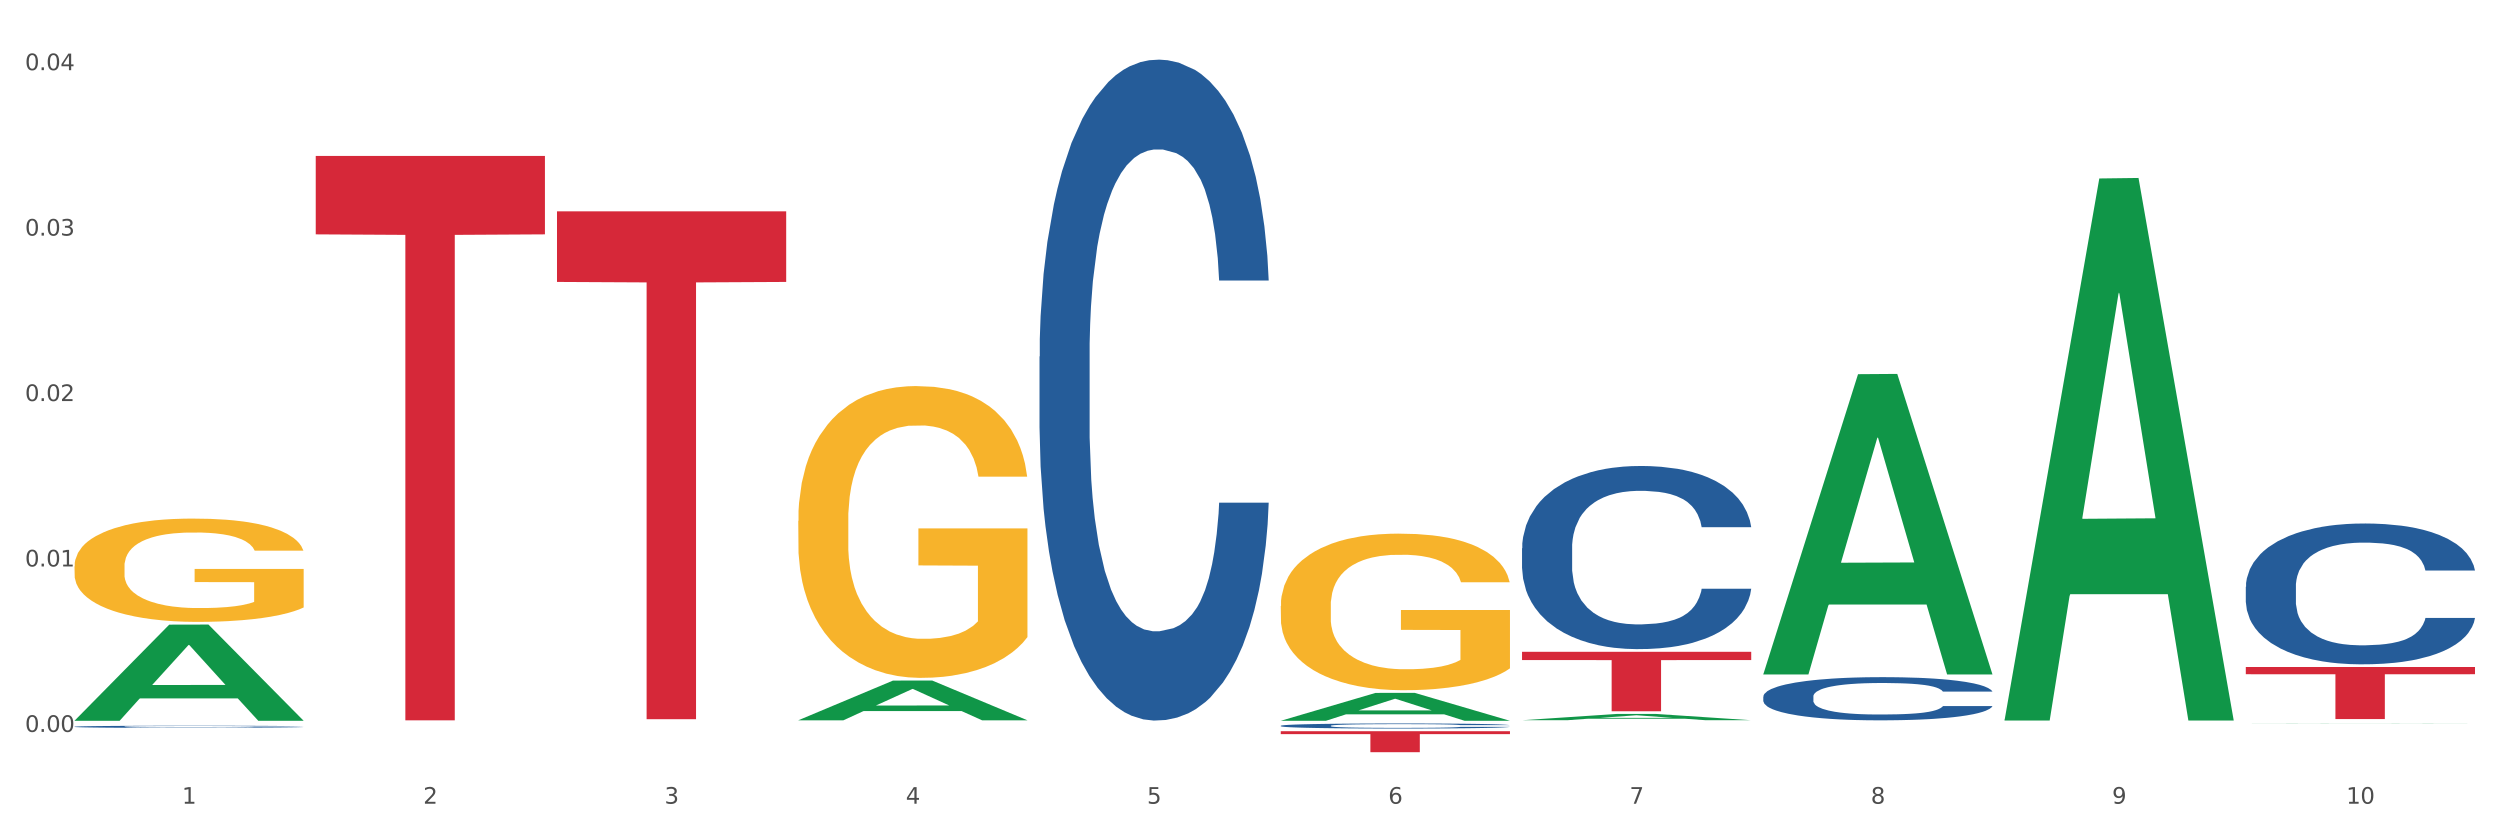 <?xml version="1.0" encoding="utf-8" standalone="no"?>
<!DOCTYPE svg PUBLIC "-//W3C//DTD SVG 1.1//EN"
  "http://www.w3.org/Graphics/SVG/1.1/DTD/svg11.dtd">
<svg xmlns:xlink="http://www.w3.org/1999/xlink" width="1080pt" height="360pt" viewBox="0 0 1080 360" xmlns="http://www.w3.org/2000/svg" version="1.1">
 <rect x="0" y="0" width="1080" height="360" fill="#333333" stroke="none"/>
 <defs>
  <style type="text/css">*{stroke-linejoin: round; stroke-linecap: butt}</style>
 </defs>
 <g id="figure_1">
  <g id="patch_1">
   <path d="M 0 360 
L 1080 360 
L 1080 0 
L 0 0 
z
" style="fill: #ffffff; stroke: #ffffff; stroke-linejoin: miter"/>
  </g>
  <g id="axes_1">
   <g id="matplotlib.axis_1">
    <g id="xtick_1">
     <g id="text_1">
      <!-- 1 -->
      <g style="fill: #4d4d4d" transform="translate(78.627 347.204) scale(0.096 -0.096)">
       <defs>
        <path id="DejaVuSans-31" d="M 794 531 
L 1825 531 
L 1825 4091 
L 703 3866 
L 703 4441 
L 1819 4666 
L 2450 4666 
L 2450 531 
L 3481 531 
L 3481 0 
L 794 0 
L 794 531 
z
" transform="scale(0.016)"/>
       </defs>
       <use xlink:href="#DejaVuSans-31"/>
      </g>
     </g>
    </g>
    <g id="xtick_2">
     <g id="text_2">
      <!-- 2 -->
      <g style="fill: #4d4d4d" transform="translate(182.851 347.204) scale(0.096 -0.096)">
       <defs>
        <path id="DejaVuSans-32" d="M 1228 531 
L 3431 531 
L 3431 0 
L 469 0 
L 469 531 
Q 828 903 1448 1529 
Q 2069 2156 2228 2338 
Q 2531 2678 2651 2914 
Q 2772 3150 2772 3378 
Q 2772 3750 2511 3984 
Q 2250 4219 1831 4219 
Q 1534 4219 1204 4116 
Q 875 4013 500 3803 
L 500 4441 
Q 881 4594 1212 4672 
Q 1544 4750 1819 4750 
Q 2544 4750 2975 4387 
Q 3406 4025 3406 3419 
Q 3406 3131 3298 2873 
Q 3191 2616 2906 2266 
Q 2828 2175 2409 1742 
Q 1991 1309 1228 531 
z
" transform="scale(0.016)"/>
       </defs>
       <use xlink:href="#DejaVuSans-32"/>
      </g>
     </g>
    </g>
    <g id="xtick_3">
     <g id="text_3">
      <!-- 3 -->
      <g style="fill: #4d4d4d" transform="translate(287.074 347.204) scale(0.096 -0.096)">
       <defs>
        <path id="DejaVuSans-33" d="M 2597 2516 
Q 3050 2419 3304 2112 
Q 3559 1806 3559 1356 
Q 3559 666 3084 287 
Q 2609 -91 1734 -91 
Q 1441 -91 1130 -33 
Q 819 25 488 141 
L 488 750 
Q 750 597 1062 519 
Q 1375 441 1716 441 
Q 2309 441 2620 675 
Q 2931 909 2931 1356 
Q 2931 1769 2642 2001 
Q 2353 2234 1838 2234 
L 1294 2234 
L 1294 2753 
L 1863 2753 
Q 2328 2753 2575 2939 
Q 2822 3125 2822 3475 
Q 2822 3834 2567 4026 
Q 2313 4219 1838 4219 
Q 1578 4219 1281 4162 
Q 984 4106 628 3988 
L 628 4550 
Q 988 4650 1302 4700 
Q 1616 4750 1894 4750 
Q 2613 4750 3031 4423 
Q 3450 4097 3450 3541 
Q 3450 3153 3228 2886 
Q 3006 2619 2597 2516 
z
" transform="scale(0.016)"/>
       </defs>
       <use xlink:href="#DejaVuSans-33"/>
      </g>
     </g>
    </g>
    <g id="xtick_4">
     <g id="text_4">
      <!-- 4 -->
      <g style="fill: #4d4d4d" transform="translate(391.298 347.204) scale(0.096 -0.096)">
       <defs>
        <path id="DejaVuSans-34" d="M 2419 4116 
L 825 1625 
L 2419 1625 
L 2419 4116 
z
M 2253 4666 
L 3047 4666 
L 3047 1625 
L 3713 1625 
L 3713 1100 
L 3047 1100 
L 3047 0 
L 2419 0 
L 2419 1100 
L 313 1100 
L 313 1709 
L 2253 4666 
z
" transform="scale(0.016)"/>
       </defs>
       <use xlink:href="#DejaVuSans-34"/>
      </g>
     </g>
    </g>
    <g id="xtick_5">
     <g id="text_5">
      <!-- 5 -->
      <g style="fill: #4d4d4d" transform="translate(495.522 347.204) scale(0.096 -0.096)">
       <defs>
        <path id="DejaVuSans-35" d="M 691 4666 
L 3169 4666 
L 3169 4134 
L 1269 4134 
L 1269 2991 
Q 1406 3038 1543 3061 
Q 1681 3084 1819 3084 
Q 2600 3084 3056 2656 
Q 3513 2228 3513 1497 
Q 3513 744 3044 326 
Q 2575 -91 1722 -91 
Q 1428 -91 1123 -41 
Q 819 9 494 109 
L 494 744 
Q 775 591 1075 516 
Q 1375 441 1709 441 
Q 2250 441 2565 725 
Q 2881 1009 2881 1497 
Q 2881 1984 2565 2268 
Q 2250 2553 1709 2553 
Q 1456 2553 1204 2497 
Q 953 2441 691 2322 
L 691 4666 
z
" transform="scale(0.016)"/>
       </defs>
       <use xlink:href="#DejaVuSans-35"/>
      </g>
     </g>
    </g>
    <g id="xtick_6">
     <g id="text_6">
      <!-- 6 -->
      <g style="fill: #4d4d4d" transform="translate(599.745 347.204) scale(0.096 -0.096)">
       <defs>
        <path id="DejaVuSans-36" d="M 2113 2584 
Q 1688 2584 1439 2293 
Q 1191 2003 1191 1497 
Q 1191 994 1439 701 
Q 1688 409 2113 409 
Q 2538 409 2786 701 
Q 3034 994 3034 1497 
Q 3034 2003 2786 2293 
Q 2538 2584 2113 2584 
z
M 3366 4563 
L 3366 3988 
Q 3128 4100 2886 4159 
Q 2644 4219 2406 4219 
Q 1781 4219 1451 3797 
Q 1122 3375 1075 2522 
Q 1259 2794 1537 2939 
Q 1816 3084 2150 3084 
Q 2853 3084 3261 2657 
Q 3669 2231 3669 1497 
Q 3669 778 3244 343 
Q 2819 -91 2113 -91 
Q 1303 -91 875 529 
Q 447 1150 447 2328 
Q 447 3434 972 4092 
Q 1497 4750 2381 4750 
Q 2619 4750 2861 4703 
Q 3103 4656 3366 4563 
z
" transform="scale(0.016)"/>
       </defs>
       <use xlink:href="#DejaVuSans-36"/>
      </g>
     </g>
    </g>
    <g id="xtick_7">
     <g id="text_7">
      <!-- 7 -->
      <g style="fill: #4d4d4d" transform="translate(703.969 347.204) scale(0.096 -0.096)">
       <defs>
        <path id="DejaVuSans-37" d="M 525 4666 
L 3525 4666 
L 3525 4397 
L 1831 0 
L 1172 0 
L 2766 4134 
L 525 4134 
L 525 4666 
z
" transform="scale(0.016)"/>
       </defs>
       <use xlink:href="#DejaVuSans-37"/>
      </g>
     </g>
    </g>
    <g id="xtick_8">
     <g id="text_8">
      <!-- 8 -->
      <g style="fill: #4d4d4d" transform="translate(808.193 347.204) scale(0.096 -0.096)">
       <defs>
        <path id="DejaVuSans-38" d="M 2034 2216 
Q 1584 2216 1326 1975 
Q 1069 1734 1069 1313 
Q 1069 891 1326 650 
Q 1584 409 2034 409 
Q 2484 409 2743 651 
Q 3003 894 3003 1313 
Q 3003 1734 2745 1975 
Q 2488 2216 2034 2216 
z
M 1403 2484 
Q 997 2584 770 2862 
Q 544 3141 544 3541 
Q 544 4100 942 4425 
Q 1341 4750 2034 4750 
Q 2731 4750 3128 4425 
Q 3525 4100 3525 3541 
Q 3525 3141 3298 2862 
Q 3072 2584 2669 2484 
Q 3125 2378 3379 2068 
Q 3634 1759 3634 1313 
Q 3634 634 3220 271 
Q 2806 -91 2034 -91 
Q 1263 -91 848 271 
Q 434 634 434 1313 
Q 434 1759 690 2068 
Q 947 2378 1403 2484 
z
M 1172 3481 
Q 1172 3119 1398 2916 
Q 1625 2713 2034 2713 
Q 2441 2713 2670 2916 
Q 2900 3119 2900 3481 
Q 2900 3844 2670 4047 
Q 2441 4250 2034 4250 
Q 1625 4250 1398 4047 
Q 1172 3844 1172 3481 
z
" transform="scale(0.016)"/>
       </defs>
       <use xlink:href="#DejaVuSans-38"/>
      </g>
     </g>
    </g>
    <g id="xtick_9">
     <g id="text_9">
      <!-- 9 -->
      <g style="fill: #4d4d4d" transform="translate(912.416 347.204) scale(0.096 -0.096)">
       <defs>
        <path id="DejaVuSans-39" d="M 703 97 
L 703 672 
Q 941 559 1184 500 
Q 1428 441 1663 441 
Q 2288 441 2617 861 
Q 2947 1281 2994 2138 
Q 2813 1869 2534 1725 
Q 2256 1581 1919 1581 
Q 1219 1581 811 2004 
Q 403 2428 403 3163 
Q 403 3881 828 4315 
Q 1253 4750 1959 4750 
Q 2769 4750 3195 4129 
Q 3622 3509 3622 2328 
Q 3622 1225 3098 567 
Q 2575 -91 1691 -91 
Q 1453 -91 1209 -44 
Q 966 3 703 97 
z
M 1959 2075 
Q 2384 2075 2632 2365 
Q 2881 2656 2881 3163 
Q 2881 3666 2632 3958 
Q 2384 4250 1959 4250 
Q 1534 4250 1286 3958 
Q 1038 3666 1038 3163 
Q 1038 2656 1286 2365 
Q 1534 2075 1959 2075 
z
" transform="scale(0.016)"/>
       </defs>
       <use xlink:href="#DejaVuSans-39"/>
      </g>
     </g>
    </g>
    <g id="xtick_10">
     <g id="text_10">
      <!-- 10 -->
      <g style="fill: #4d4d4d" transform="translate(1013.586 347.204) scale(0.096 -0.096)">
       <defs>
        <path id="DejaVuSans-30" d="M 2034 4250 
Q 1547 4250 1301 3770 
Q 1056 3291 1056 2328 
Q 1056 1369 1301 889 
Q 1547 409 2034 409 
Q 2525 409 2770 889 
Q 3016 1369 3016 2328 
Q 3016 3291 2770 3770 
Q 2525 4250 2034 4250 
z
M 2034 4750 
Q 2819 4750 3233 4129 
Q 3647 3509 3647 2328 
Q 3647 1150 3233 529 
Q 2819 -91 2034 -91 
Q 1250 -91 836 529 
Q 422 1150 422 2328 
Q 422 3509 836 4129 
Q 1250 4750 2034 4750 
z
" transform="scale(0.016)"/>
       </defs>
       <use xlink:href="#DejaVuSans-31"/>
       <use xlink:href="#DejaVuSans-30" transform="translate(63.623 0)"/>
      </g>
     </g>
    </g>
    <g id="xtick_11"/>
    <g id="xtick_12"/>
    <g id="xtick_13"/>
    <g id="xtick_14"/>
    <g id="xtick_15"/>
    <g id="xtick_16"/>
    <g id="xtick_17"/>
    <g id="xtick_18"/>
    <g id="xtick_19"/>
   </g>
   <g id="matplotlib.axis_2">
    <g id="ytick_1">
     <g id="text_11">
      <!-- 0.00 -->
      <g style="fill: #4d4d4d" transform="translate(10.8 316.182) scale(0.096 -0.096)">
       <defs>
        <path id="DejaVuSans-2e" d="M 684 794 
L 1344 794 
L 1344 0 
L 684 0 
L 684 794 
z
" transform="scale(0.016)"/>
       </defs>
       <use xlink:href="#DejaVuSans-30"/>
       <use xlink:href="#DejaVuSans-2e" transform="translate(63.623 0)"/>
       <use xlink:href="#DejaVuSans-30" transform="translate(95.41 0)"/>
       <use xlink:href="#DejaVuSans-30" transform="translate(159.033 0)"/>
      </g>
     </g>
    </g>
    <g id="ytick_2">
     <g id="text_12">
      <!-- 0.01 -->
      <g style="fill: #4d4d4d" transform="translate(10.8 244.716) scale(0.096 -0.096)">
       <use xlink:href="#DejaVuSans-30"/>
       <use xlink:href="#DejaVuSans-2e" transform="translate(63.623 0)"/>
       <use xlink:href="#DejaVuSans-30" transform="translate(95.41 0)"/>
       <use xlink:href="#DejaVuSans-31" transform="translate(159.033 0)"/>
      </g>
     </g>
    </g>
    <g id="ytick_3">
     <g id="text_13">
      <!-- 0.02 -->
      <g style="fill: #4d4d4d" transform="translate(10.8 173.25) scale(0.096 -0.096)">
       <use xlink:href="#DejaVuSans-30"/>
       <use xlink:href="#DejaVuSans-2e" transform="translate(63.623 0)"/>
       <use xlink:href="#DejaVuSans-30" transform="translate(95.41 0)"/>
       <use xlink:href="#DejaVuSans-32" transform="translate(159.033 0)"/>
      </g>
     </g>
    </g>
    <g id="ytick_4">
     <g id="text_14">
      <!-- 0.03 -->
      <g style="fill: #4d4d4d" transform="translate(10.8 101.783) scale(0.096 -0.096)">
       <use xlink:href="#DejaVuSans-30"/>
       <use xlink:href="#DejaVuSans-2e" transform="translate(63.623 0)"/>
       <use xlink:href="#DejaVuSans-30" transform="translate(95.41 0)"/>
       <use xlink:href="#DejaVuSans-33" transform="translate(159.033 0)"/>
      </g>
     </g>
    </g>
    <g id="ytick_5">
     <g id="text_15">
      <!-- 0.04 -->
      <g style="fill: #4d4d4d" transform="translate(10.8 30.317) scale(0.096 -0.096)">
       <use xlink:href="#DejaVuSans-30"/>
       <use xlink:href="#DejaVuSans-2e" transform="translate(63.623 0)"/>
       <use xlink:href="#DejaVuSans-30" transform="translate(95.41 0)"/>
       <use xlink:href="#DejaVuSans-34" transform="translate(159.033 0)"/>
      </g>
     </g>
    </g>
    <g id="ytick_6"/>
    <g id="ytick_7"/>
    <g id="ytick_8"/>
    <g id="ytick_9"/>
   </g>
   <g id="PolyCollection_1">
    <path d="M 32.175 311.309 
L 32.277 311.27 
L 73.107 269.844 
L 90.051 269.805 
L 131.187 311.388 
L 111.589 311.388 
L 102.709 301.704 
L 60.552 301.704 
L 60.246 301.861 
L 51.671 311.388 
L 32.175 311.388 
L 32.175 311.309 
L 65.86 295.926 
L 97.401 295.887 
L 81.783 278.668 
L 81.579 278.59 
L 81.375 278.707 
L 65.758 295.887 
L 65.86 295.926 
L 32.175 311.309 
z
" clip-path="url(#p202d4a1d9d)" style="fill: #109648"/>
    <path d="M 970.188 288.141 
L 1069.2 288.141 
L 1069.2 291.268 
L 1030.252 291.29 
L 1030.252 310.645 
L 1008.901 310.645 
L 1008.901 291.29 
L 970.188 291.268 
L 970.188 288.162 
L 970.188 288.141 
z
" clip-path="url(#p202d4a1d9d)" style="fill: #d62839"/>
    <path d="M 657.517 281.571 
L 756.529 281.571 
L 756.529 285.143 
L 717.581 285.167 
L 717.581 307.275 
L 696.23 307.275 
L 696.23 285.167 
L 657.517 285.143 
L 657.517 281.595 
L 657.517 281.571 
z
" clip-path="url(#p202d4a1d9d)" style="fill: #d62839"/>
    <path d="M 553.293 315.876 
L 652.306 315.876 
L 652.306 317.136 
L 613.358 317.145 
L 613.358 324.95 
L 592.006 324.95 
L 592.006 317.145 
L 553.293 317.136 
L 553.293 315.884 
L 553.293 315.876 
z
" clip-path="url(#p202d4a1d9d)" style="fill: #d62839"/>
    <path d="M 240.622 91.308 
L 339.635 91.308 
L 339.635 121.794 
L 300.687 122 
L 300.687 310.684 
L 279.336 310.684 
L 279.336 122 
L 240.622 121.794 
L 240.622 91.514 
L 240.622 91.308 
z
" clip-path="url(#p202d4a1d9d)" style="fill: #d62839"/>
    <path d="M 136.399 67.357 
L 235.411 67.357 
L 235.411 101.241 
L 196.463 101.47 
L 196.463 311.186 
L 175.112 311.186 
L 175.112 101.47 
L 136.399 101.241 
L 136.399 67.586 
L 136.399 67.357 
z
" clip-path="url(#p202d4a1d9d)" style="fill: #d62839"/>
    <path d="M 553.293 261.787 
L 553.41 261.725 
L 553.41 259.501 
L 553.644 257.586 
L 554.813 252.952 
L 556.566 249.122 
L 557.852 247.083 
L 559.138 245.415 
L 560.658 243.747 
L 562.528 242.017 
L 565.918 239.484 
L 568.022 238.187 
L 570.594 236.827 
L 575.27 234.85 
L 578.66 233.738 
L 582.167 232.812 
L 587.895 231.7 
L 591.636 231.205 
L 595.61 230.835 
L 600.403 230.588 
L 604.027 230.526 
L 611.976 230.711 
L 618.756 231.267 
L 622.029 231.7 
L 626.237 232.441 
L 628.458 232.935 
L 632.082 233.924 
L 635.823 235.221 
L 638.395 236.333 
L 642.252 238.434 
L 645.175 240.534 
L 647.863 243.129 
L 649.266 244.921 
L 650.318 246.589 
L 651.253 248.504 
L 652.189 251.531 
L 631.147 251.531 
L 630.329 249.369 
L 629.043 247.33 
L 627.173 245.353 
L 625.536 244.118 
L 622.73 242.573 
L 620.159 241.585 
L 617.47 240.843 
L 614.197 240.225 
L 611.625 239.916 
L 608.001 239.669 
L 600.87 239.731 
L 596.078 240.225 
L 592.805 240.843 
L 590.7 241.399 
L 588.83 242.017 
L 586.726 242.882 
L 584.271 244.179 
L 582.518 245.353 
L 580.764 246.836 
L 579.361 248.319 
L 578.075 250.048 
L 577.023 251.902 
L 576.205 253.817 
L 575.504 256.165 
L 574.919 260.057 
L 574.919 268.521 
L 575.153 270.436 
L 575.737 272.969 
L 576.439 274.884 
L 577.608 277.17 
L 578.66 278.715 
L 580.647 280.939 
L 582.868 282.792 
L 584.622 283.966 
L 586.375 284.954 
L 589.415 286.314 
L 592.805 287.426 
L 595.727 288.105 
L 599.702 288.723 
L 602.39 288.97 
L 604.728 289.094 
L 610.456 289.094 
L 614.548 288.908 
L 619.107 288.476 
L 622.613 287.92 
L 625.536 287.24 
L 628.809 286.128 
L 630.913 285.078 
L 630.913 272.166 
L 605.196 272.104 
L 605.196 263.517 
L 652.306 263.517 
L 652.306 288.723 
L 650.318 290.02 
L 648.097 291.194 
L 645.759 292.244 
L 642.252 293.542 
L 638.044 294.777 
L 634.303 295.642 
L 630.329 296.384 
L 625.653 297.063 
L 619.574 297.681 
L 615.833 297.928 
L 611.158 298.114 
L 605.663 298.175 
L 600.87 298.052 
L 596.195 297.743 
L 591.285 297.187 
L 586.492 296.384 
L 582.868 295.581 
L 579.244 294.592 
L 575.387 293.295 
L 572.347 292.059 
L 570.009 290.947 
L 567.438 289.526 
L 564.632 287.673 
L 562.528 286.005 
L 560.658 284.275 
L 558.67 282.051 
L 557.268 280.136 
L 555.865 277.726 
L 555.047 275.934 
L 554.111 273.154 
L 553.41 269.262 
L 553.293 261.787 
z
" clip-path="url(#p202d4a1d9d)" style="fill: #f7b32b"/>
    <path d="M 344.846 225.032 
L 344.963 224.917 
L 344.963 220.772 
L 345.197 217.203 
L 346.366 208.568 
L 348.119 201.43 
L 349.405 197.63 
L 350.691 194.522 
L 352.21 191.413 
L 354.081 188.189 
L 357.471 183.469 
L 359.575 181.051 
L 362.147 178.518 
L 366.823 174.834 
L 370.213 172.762 
L 373.72 171.035 
L 379.448 168.962 
L 383.188 168.041 
L 387.163 167.351 
L 391.956 166.89 
L 395.579 166.775 
L 403.529 167.12 
L 410.309 168.156 
L 413.582 168.962 
L 417.79 170.344 
L 420.011 171.265 
L 423.635 173.107 
L 427.376 175.525 
L 429.947 177.597 
L 433.805 181.512 
L 436.728 185.426 
L 439.416 190.262 
L 440.819 193.601 
L 441.871 196.709 
L 442.806 200.278 
L 443.741 205.92 
L 422.7 205.92 
L 421.882 201.89 
L 420.596 198.091 
L 418.725 194.407 
L 417.089 192.104 
L 414.283 189.226 
L 411.711 187.384 
L 409.023 186.002 
L 405.75 184.851 
L 403.178 184.275 
L 399.554 183.814 
L 392.423 183.93 
L 387.63 184.851 
L 384.357 186.002 
L 382.253 187.038 
L 380.383 188.189 
L 378.279 189.801 
L 375.824 192.219 
L 374.07 194.407 
L 372.317 197.17 
L 370.914 199.933 
L 369.628 203.157 
L 368.576 206.611 
L 367.758 210.18 
L 367.056 214.555 
L 366.472 221.808 
L 366.472 237.581 
L 366.706 241.15 
L 367.29 245.871 
L 367.992 249.44 
L 369.161 253.7 
L 370.213 256.578 
L 372.2 260.723 
L 374.421 264.177 
L 376.174 266.364 
L 377.928 268.206 
L 380.967 270.739 
L 384.357 272.812 
L 387.28 274.078 
L 391.254 275.229 
L 393.943 275.69 
L 396.281 275.92 
L 402.009 275.92 
L 406.1 275.575 
L 410.659 274.769 
L 414.166 273.733 
L 417.089 272.466 
L 420.362 270.394 
L 422.466 268.437 
L 422.466 244.374 
L 396.748 244.259 
L 396.748 228.255 
L 443.858 228.255 
L 443.858 275.229 
L 441.871 277.647 
L 439.65 279.835 
L 437.312 281.792 
L 433.805 284.21 
L 429.597 286.512 
L 425.856 288.124 
L 421.882 289.506 
L 417.206 290.772 
L 411.127 291.923 
L 407.386 292.384 
L 402.71 292.729 
L 397.216 292.845 
L 392.423 292.614 
L 387.747 292.039 
L 382.838 291.002 
L 378.045 289.506 
L 374.421 288.009 
L 370.797 286.167 
L 366.94 283.749 
L 363.9 281.446 
L 361.562 279.374 
L 358.99 276.726 
L 356.185 273.272 
L 354.081 270.164 
L 352.21 266.94 
L 350.223 262.795 
L 348.82 259.226 
L 347.418 254.736 
L 346.599 251.397 
L 345.664 246.216 
L 344.963 238.963 
L 344.846 225.032 
z
" clip-path="url(#p202d4a1d9d)" style="fill: #f7b32b"/>
    <path d="M 32.175 313.937 
L 32.292 313.936 
L 32.292 313.912 
L 32.643 313.879 
L 33.931 313.819 
L 35.569 313.773 
L 38.378 313.719 
L 39.899 313.697 
L 41.889 313.671 
L 45.985 313.631 
L 50.667 313.596 
L 53.944 313.577 
L 56.401 313.565 
L 61.902 313.543 
L 65.062 313.534 
L 68.339 313.526 
L 71.148 313.521 
L 75.829 313.515 
L 79.575 313.512 
L 83.905 313.511 
L 87.533 313.512 
L 92.331 313.516 
L 99.354 313.526 
L 102.045 313.532 
L 105.674 313.542 
L 109.419 313.556 
L 112.462 313.57 
L 115.973 313.59 
L 119.601 313.616 
L 123.112 313.649 
L 125.57 313.679 
L 127.559 313.711 
L 129.315 313.75 
L 130.602 313.793 
L 131.187 313.828 
L 109.77 313.828 
L 109.185 313.796 
L 108.014 313.761 
L 106.844 313.738 
L 105.557 313.719 
L 103.567 313.697 
L 101.811 313.684 
L 98.886 313.667 
L 96.194 313.657 
L 93.97 313.651 
L 91.278 313.645 
L 85.543 313.64 
L 81.447 313.64 
L 78.872 313.642 
L 75.712 313.646 
L 73.021 313.652 
L 69.861 313.663 
L 67.403 313.674 
L 64.945 313.689 
L 63.541 313.699 
L 61.434 313.718 
L 60.03 313.734 
L 58.157 313.761 
L 57.104 313.78 
L 55.231 313.829 
L 54.412 313.865 
L 54.061 313.891 
L 53.827 313.918 
L 53.827 314.053 
L 54.529 314.114 
L 55.114 314.14 
L 56.05 314.169 
L 57.806 314.207 
L 60.381 314.245 
L 63.072 314.272 
L 65.296 314.288 
L 67.403 314.3 
L 69.509 314.31 
L 72.084 314.318 
L 74.191 314.324 
L 77.351 314.329 
L 81.096 314.331 
L 84.022 314.331 
L 89.991 314.327 
L 92.683 314.323 
L 95.257 314.317 
L 98.066 314.307 
L 100.29 314.297 
L 101.577 314.289 
L 103.684 314.272 
L 105.322 314.255 
L 106.727 314.235 
L 107.663 314.218 
L 108.717 314.192 
L 109.536 314.162 
L 109.77 314.147 
L 131.187 314.147 
L 130.719 314.178 
L 129.9 314.208 
L 128.262 314.249 
L 126.974 314.272 
L 124.985 314.301 
L 122.878 314.325 
L 119.952 314.352 
L 117.26 314.372 
L 114.451 314.389 
L 111.408 314.405 
L 105.908 314.427 
L 103.918 314.433 
L 99.705 314.443 
L 96.428 314.449 
L 91.629 314.455 
L 86.714 314.459 
L 81.564 314.46 
L 77 314.458 
L 71.967 314.453 
L 68.807 314.447 
L 65.296 314.44 
L 61.2 314.427 
L 57.338 314.413 
L 53.71 314.395 
L 50.316 314.375 
L 47.156 314.353 
L 43.059 314.316 
L 40.016 314.279 
L 37.793 314.246 
L 36.271 314.217 
L 34.75 314.181 
L 33.931 314.156 
L 32.643 314.095 
L 32.175 314.039 
L 32.175 313.937 
z
" clip-path="url(#p202d4a1d9d)" style="fill: #255c99"/>
    <path d="M 449.069 154.054 
L 449.187 153.793 
L 449.187 146.492 
L 449.538 136.583 
L 450.825 118.329 
L 452.464 104.509 
L 455.272 88.342 
L 456.794 81.562 
L 458.783 74 
L 462.88 61.744 
L 467.561 51.314 
L 470.838 45.577 
L 473.296 41.927 
L 478.797 35.408 
L 481.957 32.539 
L 485.234 30.192 
L 488.042 28.628 
L 492.724 26.803 
L 496.469 26.02 
L 500.799 25.759 
L 504.427 26.02 
L 509.226 27.063 
L 516.248 30.192 
L 518.94 32.018 
L 522.568 35.147 
L 526.313 39.319 
L 529.356 43.491 
L 532.867 49.489 
L 536.495 57.311 
L 540.006 67.22 
L 542.464 76.347 
L 544.454 85.995 
L 546.209 97.729 
L 547.497 110.507 
L 548.082 121.198 
L 526.664 121.198 
L 526.079 111.55 
L 524.909 101.119 
L 523.738 94.079 
L 522.451 88.342 
L 520.461 81.823 
L 518.706 77.651 
L 515.78 72.696 
L 513.088 69.567 
L 510.864 67.742 
L 508.173 66.177 
L 502.438 64.613 
L 498.342 64.613 
L 495.767 65.134 
L 492.607 66.438 
L 489.915 68.263 
L 486.755 71.393 
L 484.297 74.782 
L 481.84 79.215 
L 480.435 82.344 
L 478.328 88.081 
L 476.924 92.775 
L 475.051 100.858 
L 473.998 106.595 
L 472.126 121.459 
L 471.306 132.41 
L 470.955 139.973 
L 470.721 148.317 
L 470.721 188.995 
L 471.423 207.249 
L 472.009 215.071 
L 472.945 223.937 
L 474.7 235.411 
L 477.275 246.623 
L 479.967 254.707 
L 482.191 259.662 
L 484.297 263.312 
L 486.404 266.181 
L 488.979 268.788 
L 491.085 270.353 
L 494.245 271.917 
L 497.991 272.7 
L 500.916 272.7 
L 506.885 271.396 
L 509.577 270.092 
L 512.152 268.267 
L 514.961 265.398 
L 517.184 262.269 
L 518.472 259.922 
L 520.578 254.968 
L 522.217 249.753 
L 523.621 243.755 
L 524.558 238.54 
L 525.611 230.717 
L 526.43 221.851 
L 526.664 217.158 
L 548.082 217.158 
L 547.614 226.545 
L 546.795 235.672 
L 545.156 247.927 
L 543.869 254.968 
L 541.879 263.573 
L 539.772 270.874 
L 536.846 278.958 
L 534.155 284.955 
L 531.346 290.17 
L 528.303 294.864 
L 522.802 301.383 
L 520.813 303.208 
L 516.599 306.338 
L 513.322 308.163 
L 508.524 309.988 
L 503.608 311.031 
L 498.459 311.292 
L 493.894 310.771 
L 488.862 309.206 
L 485.702 307.641 
L 482.191 305.295 
L 478.094 301.644 
L 474.232 297.211 
L 470.604 291.996 
L 467.21 285.998 
L 464.05 279.219 
L 459.954 268.006 
L 456.911 257.054 
L 454.687 246.884 
L 453.166 238.279 
L 451.644 227.327 
L 450.825 219.765 
L 449.538 201.512 
L 449.069 184.563 
L 449.069 154.054 
z
" clip-path="url(#p202d4a1d9d)" style="fill: #255c99"/>
    <path d="M 553.293 313.52 
L 553.41 313.518 
L 553.41 313.462 
L 553.761 313.386 
L 555.049 313.246 
L 556.687 313.14 
L 559.496 313.015 
L 561.017 312.963 
L 563.007 312.905 
L 567.103 312.811 
L 571.785 312.731 
L 575.062 312.687 
L 577.52 312.659 
L 583.02 312.609 
L 586.18 312.587 
L 589.457 312.569 
L 592.266 312.557 
L 596.948 312.543 
L 600.693 312.537 
L 605.023 312.535 
L 608.651 312.537 
L 613.45 312.545 
L 620.472 312.569 
L 623.164 312.583 
L 626.792 312.607 
L 630.537 312.639 
L 633.58 312.671 
L 637.091 312.717 
L 640.719 312.777 
L 644.23 312.853 
L 646.688 312.923 
L 648.677 312.997 
L 650.433 313.088 
L 651.72 313.186 
L 652.306 313.268 
L 630.888 313.268 
L 630.303 313.194 
L 629.132 313.114 
L 627.962 313.06 
L 626.675 313.015 
L 624.685 312.965 
L 622.929 312.933 
L 620.004 312.895 
L 617.312 312.871 
L 615.088 312.857 
L 612.396 312.845 
L 606.661 312.833 
L 602.565 312.833 
L 599.99 312.837 
L 596.83 312.847 
L 594.139 312.861 
L 590.979 312.885 
L 588.521 312.911 
L 586.063 312.945 
L 584.659 312.969 
L 582.552 313.013 
L 581.148 313.05 
L 579.275 313.112 
L 578.222 313.156 
L 576.349 313.27 
L 575.53 313.354 
L 575.179 313.412 
L 574.945 313.476 
L 574.945 313.789 
L 575.647 313.929 
L 576.232 313.989 
L 577.168 314.057 
L 578.924 314.145 
L 581.499 314.232 
L 584.191 314.294 
L 586.414 314.332 
L 588.521 314.36 
L 590.628 314.382 
L 593.202 314.402 
L 595.309 314.414 
L 598.469 314.426 
L 602.214 314.432 
L 605.14 314.432 
L 611.109 314.422 
L 613.801 314.412 
L 616.375 314.398 
L 619.184 314.376 
L 621.408 314.352 
L 622.695 314.334 
L 624.802 314.296 
L 626.441 314.256 
L 627.845 314.21 
L 628.781 314.169 
L 629.835 314.109 
L 630.654 314.041 
L 630.888 314.005 
L 652.306 314.005 
L 651.837 314.077 
L 651.018 314.147 
L 649.38 314.242 
L 648.092 314.296 
L 646.103 314.362 
L 643.996 314.418 
L 641.07 314.48 
L 638.378 314.526 
L 635.569 314.566 
L 632.526 314.602 
L 627.026 314.652 
L 625.036 314.666 
L 620.823 314.69 
L 617.546 314.704 
L 612.747 314.718 
L 607.832 314.726 
L 602.682 314.728 
L 598.118 314.724 
L 593.085 314.712 
L 589.925 314.7 
L 586.414 314.682 
L 582.318 314.654 
L 578.456 314.62 
L 574.828 314.58 
L 571.434 314.534 
L 568.274 314.482 
L 564.177 314.396 
L 561.135 314.312 
L 558.911 314.234 
L 557.389 314.167 
L 555.868 314.083 
L 555.049 314.025 
L 553.761 313.885 
L 553.293 313.755 
L 553.293 313.52 
z
" clip-path="url(#p202d4a1d9d)" style="fill: #255c99"/>
    <path d="M 657.517 236.852 
L 657.634 236.78 
L 657.634 234.756 
L 657.985 232.011 
L 659.272 226.952 
L 660.911 223.123 
L 663.72 218.643 
L 665.241 216.764 
L 667.231 214.669 
L 671.327 211.272 
L 676.008 208.382 
L 679.285 206.792 
L 681.743 205.781 
L 687.244 203.974 
L 690.404 203.179 
L 693.681 202.529 
L 696.49 202.096 
L 701.171 201.59 
L 704.916 201.373 
L 709.247 201.301 
L 712.875 201.373 
L 717.673 201.662 
L 724.695 202.529 
L 727.387 203.035 
L 731.015 203.902 
L 734.76 205.058 
L 737.803 206.214 
L 741.314 207.876 
L 744.943 210.044 
L 748.454 212.79 
L 750.911 215.319 
L 752.901 217.992 
L 754.657 221.244 
L 755.944 224.785 
L 756.529 227.747 
L 735.112 227.747 
L 734.526 225.074 
L 733.356 222.183 
L 732.186 220.232 
L 730.898 218.643 
L 728.909 216.836 
L 727.153 215.68 
L 724.227 214.307 
L 721.535 213.44 
L 719.312 212.934 
L 716.62 212.501 
L 710.885 212.067 
L 706.789 212.067 
L 704.214 212.212 
L 701.054 212.573 
L 698.362 213.079 
L 695.202 213.946 
L 692.745 214.885 
L 690.287 216.114 
L 688.882 216.981 
L 686.776 218.57 
L 685.371 219.871 
L 683.499 222.111 
L 682.445 223.701 
L 680.573 227.82 
L 679.754 230.854 
L 679.402 232.95 
L 679.168 235.262 
L 679.168 246.534 
L 679.871 251.593 
L 680.456 253.76 
L 681.392 256.217 
L 683.148 259.396 
L 685.722 262.504 
L 688.414 264.744 
L 690.638 266.116 
L 692.745 267.128 
L 694.851 267.923 
L 697.426 268.646 
L 699.533 269.079 
L 702.693 269.513 
L 706.438 269.729 
L 709.364 269.729 
L 715.332 269.368 
L 718.024 269.007 
L 720.599 268.501 
L 723.408 267.706 
L 725.632 266.839 
L 726.919 266.189 
L 729.026 264.816 
L 730.664 263.371 
L 732.069 261.709 
L 733.005 260.264 
L 734.058 258.096 
L 734.877 255.639 
L 735.112 254.338 
L 756.529 254.338 
L 756.061 256.94 
L 755.242 259.469 
L 753.603 262.865 
L 752.316 264.816 
L 750.326 267.2 
L 748.22 269.224 
L 745.294 271.464 
L 742.602 273.126 
L 739.793 274.571 
L 736.75 275.871 
L 731.249 277.678 
L 729.26 278.184 
L 725.046 279.051 
L 721.769 279.557 
L 716.971 280.062 
L 712.055 280.351 
L 706.906 280.424 
L 702.341 280.279 
L 697.309 279.846 
L 694.149 279.412 
L 690.638 278.762 
L 686.542 277.75 
L 682.679 276.522 
L 679.051 275.076 
L 675.657 273.415 
L 672.497 271.536 
L 668.401 268.429 
L 665.358 265.394 
L 663.134 262.576 
L 661.613 260.191 
L 660.091 257.156 
L 659.272 255.061 
L 657.985 250.003 
L 657.517 245.306 
L 657.517 236.852 
z
" clip-path="url(#p202d4a1d9d)" style="fill: #255c99"/>
    <path d="M 761.74 300.912 
L 761.857 300.895 
L 761.857 300.418 
L 762.208 299.77 
L 763.496 298.578 
L 765.134 297.675 
L 767.943 296.619 
L 769.465 296.176 
L 771.454 295.682 
L 775.551 294.881 
L 780.232 294.2 
L 783.509 293.825 
L 785.967 293.586 
L 791.467 293.16 
L 794.627 292.973 
L 797.904 292.82 
L 800.713 292.718 
L 805.395 292.598 
L 809.14 292.547 
L 813.47 292.53 
L 817.098 292.547 
L 821.897 292.615 
L 828.919 292.82 
L 831.611 292.939 
L 835.239 293.143 
L 838.984 293.416 
L 842.027 293.689 
L 845.538 294.08 
L 849.166 294.591 
L 852.677 295.239 
L 855.135 295.835 
L 857.125 296.465 
L 858.88 297.232 
L 860.168 298.067 
L 860.753 298.765 
L 839.335 298.765 
L 838.75 298.135 
L 837.58 297.453 
L 836.409 296.993 
L 835.122 296.619 
L 833.132 296.193 
L 831.377 295.92 
L 828.451 295.597 
L 825.759 295.392 
L 823.535 295.273 
L 820.843 295.171 
L 815.109 295.068 
L 811.012 295.068 
L 808.438 295.102 
L 805.278 295.188 
L 802.586 295.307 
L 799.426 295.511 
L 796.968 295.733 
L 794.51 296.022 
L 793.106 296.227 
L 790.999 296.602 
L 789.595 296.908 
L 787.722 297.436 
L 786.669 297.811 
L 784.796 298.782 
L 783.977 299.498 
L 783.626 299.992 
L 783.392 300.537 
L 783.392 303.194 
L 784.094 304.387 
L 784.679 304.898 
L 785.616 305.477 
L 787.371 306.227 
L 789.946 306.959 
L 792.638 307.487 
L 794.862 307.811 
L 796.968 308.05 
L 799.075 308.237 
L 801.65 308.407 
L 803.756 308.51 
L 806.916 308.612 
L 810.661 308.663 
L 813.587 308.663 
L 819.556 308.578 
L 822.248 308.493 
L 824.823 308.373 
L 827.632 308.186 
L 829.855 307.981 
L 831.143 307.828 
L 833.249 307.504 
L 834.888 307.164 
L 836.292 306.772 
L 837.229 306.431 
L 838.282 305.92 
L 839.101 305.341 
L 839.335 305.034 
L 860.753 305.034 
L 860.285 305.648 
L 859.465 306.244 
L 857.827 307.044 
L 856.539 307.504 
L 854.55 308.067 
L 852.443 308.544 
L 849.517 309.072 
L 846.825 309.464 
L 844.017 309.804 
L 840.974 310.111 
L 835.473 310.537 
L 833.483 310.656 
L 829.27 310.86 
L 825.993 310.98 
L 821.195 311.099 
L 816.279 311.167 
L 811.13 311.184 
L 806.565 311.15 
L 801.533 311.048 
L 798.373 310.946 
L 794.862 310.792 
L 790.765 310.554 
L 786.903 310.264 
L 783.275 309.924 
L 779.881 309.532 
L 776.721 309.089 
L 772.625 308.356 
L 769.582 307.641 
L 767.358 306.976 
L 765.837 306.414 
L 764.315 305.699 
L 763.496 305.205 
L 762.208 304.012 
L 761.74 302.905 
L 761.74 300.912 
z
" clip-path="url(#p202d4a1d9d)" style="fill: #255c99"/>
    <path d="M 32.175 244.651 
L 32.292 244.61 
L 32.292 243.143 
L 32.526 241.879 
L 33.695 238.822 
L 35.448 236.295 
L 36.734 234.95 
L 38.02 233.85 
L 39.54 232.749 
L 41.41 231.608 
L 44.8 229.937 
L 46.904 229.081 
L 49.476 228.184 
L 54.152 226.88 
L 57.542 226.146 
L 61.049 225.535 
L 66.777 224.801 
L 70.517 224.475 
L 74.492 224.231 
L 79.285 224.068 
L 82.909 224.027 
L 90.858 224.149 
L 97.638 224.516 
L 100.911 224.801 
L 105.119 225.291 
L 107.34 225.617 
L 110.964 226.269 
L 114.705 227.125 
L 117.277 227.858 
L 121.134 229.244 
L 124.057 230.63 
L 126.745 232.342 
L 128.148 233.524 
L 129.2 234.624 
L 130.135 235.888 
L 131.071 237.885 
L 110.029 237.885 
L 109.211 236.458 
L 107.925 235.113 
L 106.054 233.809 
L 104.418 232.994 
L 101.612 231.975 
L 99.041 231.323 
L 96.352 230.834 
L 93.079 230.426 
L 90.507 230.222 
L 86.883 230.059 
L 79.752 230.1 
L 74.96 230.426 
L 71.686 230.834 
L 69.582 231.201 
L 67.712 231.608 
L 65.608 232.179 
L 63.153 233.035 
L 61.399 233.809 
L 59.646 234.787 
L 58.243 235.766 
L 56.957 236.907 
L 55.905 238.13 
L 55.087 239.393 
L 54.386 240.942 
L 53.801 243.51 
L 53.801 249.094 
L 54.035 250.357 
L 54.619 252.028 
L 55.321 253.292 
L 56.49 254.8 
L 57.542 255.819 
L 59.529 257.286 
L 61.75 258.509 
L 63.504 259.283 
L 65.257 259.935 
L 68.296 260.832 
L 71.686 261.566 
L 74.609 262.014 
L 78.583 262.422 
L 81.272 262.585 
L 83.61 262.666 
L 89.338 262.666 
L 93.429 262.544 
L 97.988 262.259 
L 101.495 261.892 
L 104.418 261.443 
L 107.691 260.71 
L 109.795 260.017 
L 109.795 251.498 
L 84.078 251.458 
L 84.078 245.792 
L 131.187 245.792 
L 131.187 262.422 
L 129.2 263.278 
L 126.979 264.052 
L 124.641 264.745 
L 121.134 265.601 
L 116.926 266.416 
L 113.185 266.987 
L 109.211 267.476 
L 104.535 267.924 
L 98.456 268.332 
L 94.715 268.495 
L 90.039 268.617 
L 84.545 268.658 
L 79.752 268.576 
L 75.076 268.372 
L 70.167 268.006 
L 65.374 267.476 
L 61.75 266.946 
L 58.126 266.294 
L 54.269 265.438 
L 51.229 264.623 
L 48.891 263.889 
L 46.32 262.952 
L 43.514 261.729 
L 41.41 260.628 
L 39.54 259.487 
L 37.552 258.02 
L 36.15 256.756 
L 34.747 255.167 
L 33.928 253.985 
L 32.993 252.15 
L 32.292 249.583 
L 32.175 244.651 
z
" clip-path="url(#p202d4a1d9d)" style="fill: #f7b32b"/>
    <path d="M 970.188 253.487 
L 970.305 253.431 
L 970.305 251.875 
L 970.656 249.764 
L 971.943 245.874 
L 973.582 242.929 
L 976.39 239.484 
L 977.912 238.039 
L 979.902 236.428 
L 983.998 233.816 
L 988.679 231.593 
L 991.956 230.371 
L 994.414 229.593 
L 999.915 228.204 
L 1003.075 227.592 
L 1006.352 227.092 
L 1009.161 226.759 
L 1013.842 226.37 
L 1017.587 226.203 
L 1021.917 226.148 
L 1025.546 226.203 
L 1030.344 226.426 
L 1037.366 227.092 
L 1040.058 227.481 
L 1043.686 228.148 
L 1047.431 229.037 
L 1050.474 229.926 
L 1053.985 231.204 
L 1057.613 232.871 
L 1061.125 234.983 
L 1063.582 236.928 
L 1065.572 238.984 
L 1067.327 241.484 
L 1068.615 244.207 
L 1069.2 246.485 
L 1047.782 246.485 
L 1047.197 244.429 
L 1046.027 242.207 
L 1044.857 240.706 
L 1043.569 239.484 
L 1041.58 238.095 
L 1039.824 237.206 
L 1036.898 236.15 
L 1034.206 235.483 
L 1031.983 235.094 
L 1029.291 234.761 
L 1023.556 234.427 
L 1019.46 234.427 
L 1016.885 234.538 
L 1013.725 234.816 
L 1011.033 235.205 
L 1007.873 235.872 
L 1005.415 236.594 
L 1002.958 237.539 
L 1001.553 238.206 
L 999.447 239.428 
L 998.042 240.429 
L 996.17 242.151 
L 995.116 243.374 
L 993.244 246.541 
L 992.424 248.875 
L 992.073 250.486 
L 991.839 252.264 
L 991.839 260.933 
L 992.541 264.823 
L 993.127 266.49 
L 994.063 268.379 
L 995.818 270.824 
L 998.393 273.213 
L 1001.085 274.936 
L 1003.309 275.992 
L 1005.415 276.77 
L 1007.522 277.381 
L 1010.097 277.937 
L 1012.203 278.27 
L 1015.363 278.603 
L 1019.109 278.77 
L 1022.035 278.77 
L 1028.003 278.492 
L 1030.695 278.214 
L 1033.27 277.825 
L 1036.079 277.214 
L 1038.303 276.547 
L 1039.59 276.047 
L 1041.697 274.991 
L 1043.335 273.88 
L 1044.739 272.602 
L 1045.676 271.491 
L 1046.729 269.824 
L 1047.548 267.934 
L 1047.782 266.934 
L 1069.2 266.934 
L 1068.732 268.935 
L 1067.913 270.879 
L 1066.274 273.491 
L 1064.987 274.991 
L 1062.997 276.825 
L 1060.89 278.381 
L 1057.965 280.104 
L 1055.273 281.382 
L 1052.464 282.493 
L 1049.421 283.493 
L 1043.92 284.883 
L 1041.931 285.271 
L 1037.717 285.938 
L 1034.44 286.327 
L 1029.642 286.716 
L 1024.726 286.939 
L 1019.577 286.994 
L 1015.012 286.883 
L 1009.98 286.55 
L 1006.82 286.216 
L 1003.309 285.716 
L 999.212 284.938 
L 995.35 283.993 
L 991.722 282.882 
L 988.328 281.604 
L 985.168 280.159 
L 981.072 277.77 
L 978.029 275.436 
L 975.805 273.269 
L 974.284 271.435 
L 972.762 269.101 
L 971.943 267.49 
L 970.656 263.6 
L 970.188 259.988 
L 970.188 253.487 
z
" clip-path="url(#p202d4a1d9d)" style="fill: #255c99"/>
    <path d="M 970.188 312.615 
L 970.29 312.615 
L 1011.12 312.535 
L 1028.064 312.535 
L 1069.2 312.616 
L 1049.602 312.616 
L 1040.721 312.597 
L 998.564 312.597 
L 998.258 312.597 
L 989.684 312.616 
L 970.188 312.616 
L 970.188 312.615 
L 1003.872 312.586 
L 1035.413 312.585 
L 1019.796 312.552 
L 1019.592 312.552 
L 1019.388 312.552 
L 1003.77 312.585 
L 1003.872 312.586 
L 970.188 312.615 
z
" clip-path="url(#p202d4a1d9d)" style="fill: #109648"/>
    <path d="M 865.964 310.842 
L 866.066 310.621 
L 906.896 77.097 
L 923.84 76.877 
L 964.976 311.282 
L 945.378 311.282 
L 936.498 256.697 
L 894.341 256.697 
L 894.034 257.578 
L 885.46 311.282 
L 865.964 311.282 
L 865.964 310.842 
L 899.649 224.123 
L 931.19 223.903 
L 915.572 126.839 
L 915.368 126.399 
L 915.164 127.059 
L 899.547 223.903 
L 899.649 224.123 
L 865.964 310.842 
z
" clip-path="url(#p202d4a1d9d)" style="fill: #109648"/>
    <path d="M 553.293 311.365 
L 553.395 311.354 
L 594.225 299.334 
L 611.169 299.323 
L 652.306 311.388 
L 632.707 311.388 
L 623.827 308.578 
L 581.67 308.578 
L 581.364 308.623 
L 572.789 311.388 
L 553.293 311.388 
L 553.293 311.365 
L 586.978 306.901 
L 618.519 306.89 
L 602.901 301.894 
L 602.697 301.871 
L 602.493 301.905 
L 586.876 306.89 
L 586.978 306.901 
L 553.293 311.365 
z
" clip-path="url(#p202d4a1d9d)" style="fill: #109648"/>
    <path d="M 344.846 311.142 
L 344.948 311.126 
L 385.778 294.008 
L 402.722 293.992 
L 443.858 311.174 
L 424.26 311.174 
L 415.379 307.173 
L 373.223 307.173 
L 372.916 307.238 
L 364.342 311.174 
L 344.846 311.174 
L 344.846 311.142 
L 378.53 304.785 
L 410.072 304.769 
L 394.454 297.654 
L 394.25 297.622 
L 394.046 297.67 
L 378.428 304.769 
L 378.53 304.785 
L 344.846 311.142 
z
" clip-path="url(#p202d4a1d9d)" style="fill: #109648"/>
    <path d="M 761.74 291.139 
L 761.842 291.017 
L 802.672 161.647 
L 819.617 161.525 
L 860.753 291.383 
L 841.154 291.383 
L 832.274 261.144 
L 790.117 261.144 
L 789.811 261.631 
L 781.237 291.383 
L 761.74 291.383 
L 761.74 291.139 
L 795.425 243.098 
L 826.966 242.976 
L 811.349 189.204 
L 811.144 188.96 
L 810.94 189.325 
L 795.323 242.976 
L 795.425 243.098 
L 761.74 291.139 
z
" clip-path="url(#p202d4a1d9d)" style="fill: #109648"/>
    <path d="M 657.517 311.134 
L 657.619 311.131 
L 698.449 308.425 
L 715.393 308.422 
L 756.529 311.139 
L 736.931 311.139 
L 728.05 310.506 
L 685.893 310.506 
L 685.587 310.516 
L 677.013 311.139 
L 657.517 311.139 
L 657.517 311.134 
L 691.201 310.129 
L 722.742 310.126 
L 707.125 309.001 
L 706.921 308.996 
L 706.717 309.004 
L 691.099 310.126 
L 691.201 310.129 
L 657.517 311.134 
z
" clip-path="url(#p202d4a1d9d)" style="fill: #109648"/>
   </g>
  </g>
 </g>
 <defs>
  <clipPath id="p202d4a1d9d">
   <rect x="32.175" y="10.8" width="1037.025" height="329.109"/>
  </clipPath>
 </defs>
</svg>
